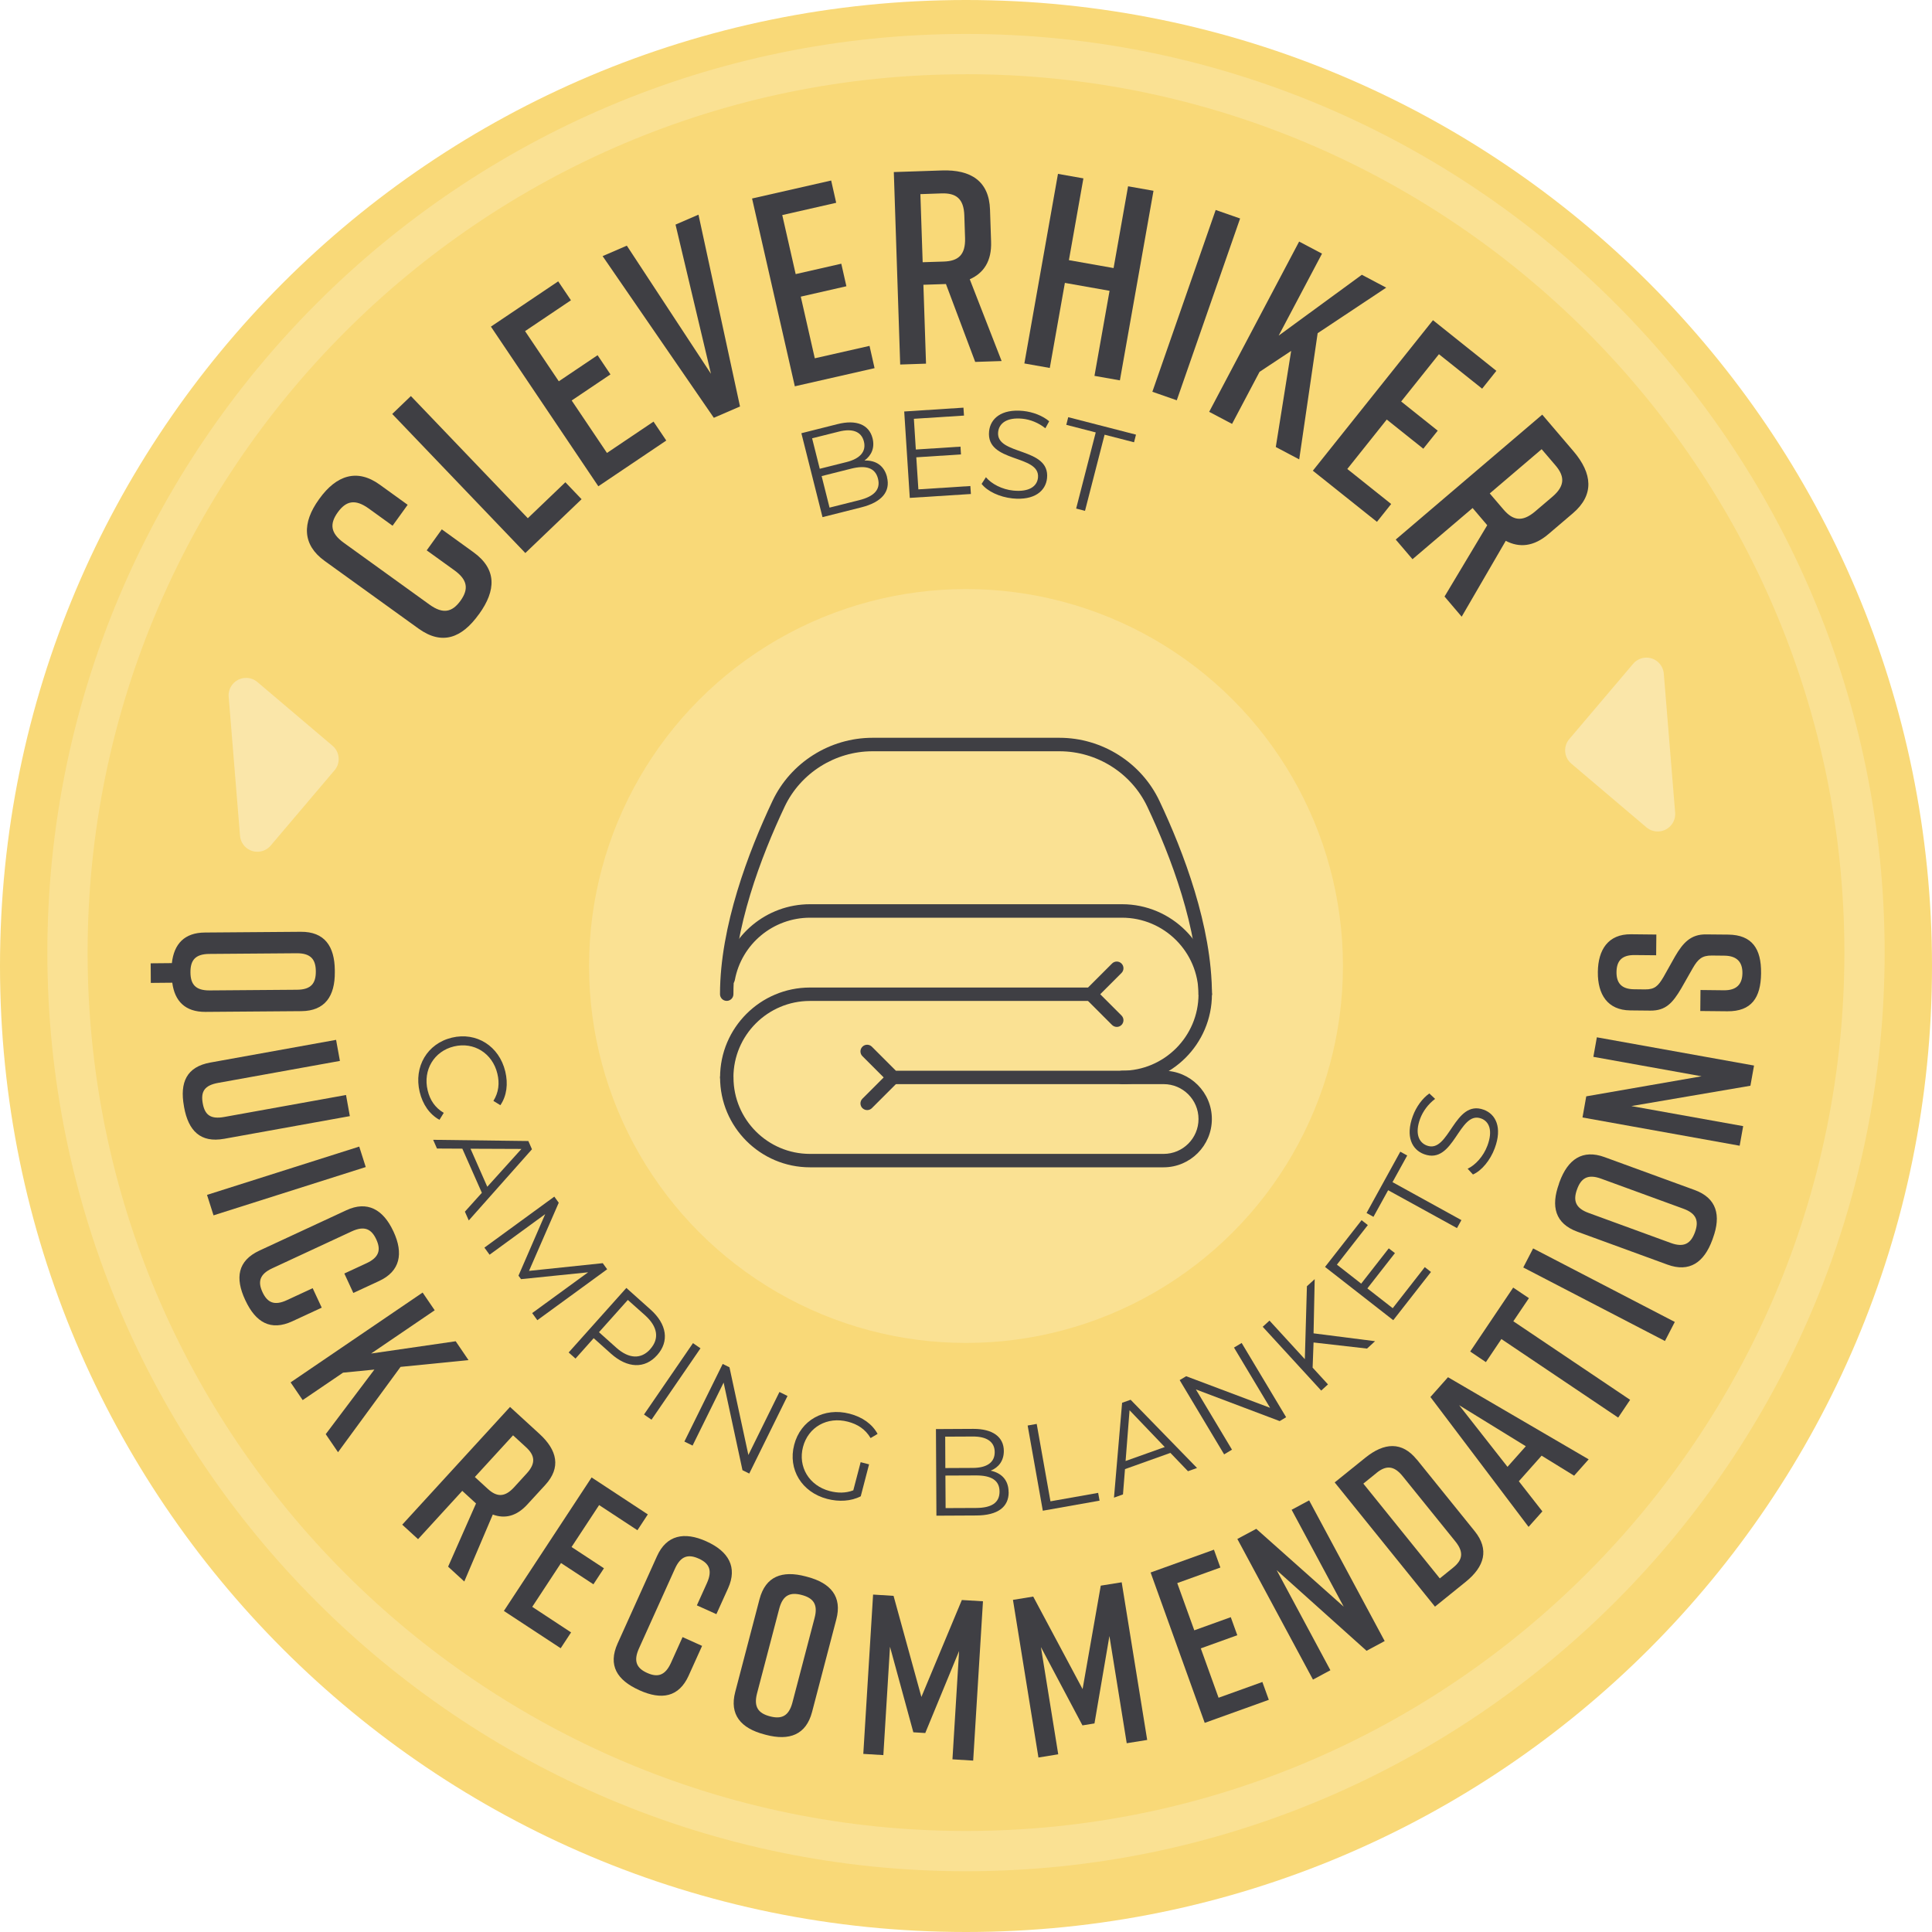 <?xml version="1.0" encoding="UTF-8"?>
<svg id="Layer_2" data-name="Layer 2" xmlns="http://www.w3.org/2000/svg" viewBox="0 0 288 288">
  <defs>
    <style>
      .cls-1 {
        fill: #f9d978;
      }

      .cls-1, .cls-2, .cls-3, .cls-4 {
        stroke-width: 0px;
      }

      .cls-2 {
        fill: #3f3f44;
      }

      .cls-3 {
        fill: #fae193;
      }

      .cls-4 {
        fill: #fae6a9;
      }
    </style>
  </defs>
  <g id="Layer_1-2" data-name="Layer 1">
    <g>
      <path class="cls-1" d="m0,144C0,64.47,64.47,0,144,0s144,64.47,144,144-64.47,144-144,144S0,223.53,0,144"/>
      <path class="cls-3" d="m144,278.94c-75.51,0-136.94-61.43-136.94-136.94S68.49,5.06,144,5.06s136.94,61.43,136.94,136.94-61.43,136.94-136.94,136.94Zm0-267.87C71.8,11.06,13.06,69.8,13.06,142s58.74,130.94,130.94,130.94,130.94-58.74,130.94-130.94S216.2,11.06,144,11.06Z"/>
      <circle class="cls-3" cx="144" cy="144" r="56.19"/>
      <g>
        <path class="cls-2" d="m70.58,82.32c3.49,2.52,3.39,5.68.84,9.21l-.05.06c-2.54,3.53-5.47,4.65-9,2.1l-13.97-10.07c-3.36-2.42-3.39-5.68-.84-9.2l.05-.07c2.54-3.53,5.64-4.53,9-2.1l4.16,3-2.25,3.12-3.56-2.57c-2.03-1.46-3.38-1.13-4.61.57-1.22,1.7-1.12,3.09.91,4.55l12.77,9.21c2.03,1.46,3.38,1.12,4.61-.57,1.22-1.7,1.12-3.09-.91-4.55l-4.12-2.97,2.25-3.13,4.72,3.41Z"/>
        <path class="cls-2" d="m86.69,74.42l-8.38,8.02-19.84-20.73,2.78-2.67,17.43,18.21,5.6-5.36,2.41,2.52Z"/>
        <path class="cls-2" d="m89.2,72.5l-16.02-23.81,10.03-6.75,1.9,2.82-6.84,4.6,5.03,7.48,5.78-3.89,1.92,2.86-5.78,3.89,5.26,7.82,6.94-4.67,1.9,2.82-10.13,6.82Z"/>
        <path class="cls-2" d="m110.32,60.59l-3.91,1.69-16.58-24.1,3.61-1.56,12.54,19.1-5.28-22.24,3.42-1.48,6.19,28.59Z"/>
        <path class="cls-2" d="m118.48,57.57l-6.37-27.98,11.79-2.68.75,3.32-8.04,1.83,2,8.8,6.8-1.55.76,3.36-6.8,1.55,2.09,9.19,8.16-1.85.75,3.32-11.91,2.71Z"/>
        <path class="cls-2" d="m145.38,53.97l-4.37-11.63h-.04s-3.32.11-3.32.11l.39,11.76-3.85.13-.95-28.69,7.17-.24c4.34-.15,7.03,1.61,7.17,5.83l.16,4.79c.1,2.87-1.08,4.67-3.18,5.6l4.75,12.19-3.93.13Zm-7.84-14.88l3.15-.1c2.13-.07,3.25-.97,3.17-3.51l-.11-3.36c-.08-2.54-1.26-3.36-3.39-3.29l-3.16.11.34,10.16Z"/>
        <path class="cls-2" d="m161.5,26.59l-2.16,12.19,6.66,1.18,2.16-12.19,3.79.67-5.01,28.26-3.79-.67,2.25-12.68-6.66-1.18-2.25,12.68-3.79-.67,5.01-28.26,3.79.67Z"/>
        <path class="cls-2" d="m171.78,58.4l9.44-27.1,3.64,1.27-9.44,27.1-3.64-1.27Z"/>
        <path class="cls-2" d="m190.18,66.64l2.29-14.33-4.71,3.12-4.1,7.76-3.41-1.8,13.41-25.38,3.41,1.8-6.46,12.22,12.4-9.07,3.63,1.92-10.22,6.79-2.75,18.81-3.48-1.84Z"/>
        <path class="cls-2" d="m195.71,70.16l17.9-22.43,9.45,7.55-2.12,2.66-6.44-5.14-5.63,7.05,5.45,4.35-2.15,2.69-5.45-4.35-5.88,7.37,6.54,5.22-2.12,2.66-9.55-7.62Z"/>
        <path class="cls-2" d="m215.32,88.95l6.38-10.66-.03-.03-2.15-2.53-8.96,7.63-2.5-2.93,21.84-18.62,4.66,5.46c2.82,3.31,3.12,6.5-.09,9.24l-3.65,3.11c-2.18,1.86-4.32,2.07-6.36,1l-6.57,11.31-2.55-3Zm6.75-15.4l2.05,2.4c1.38,1.62,2.78,1.94,4.72.29l2.56-2.18c1.94-1.65,1.85-3.08.46-4.7l-2.05-2.4-7.74,6.6Z"/>
      </g>
      <g>
        <path class="cls-2" d="m132.22,71.12c.54,2.13-.73,3.74-3.86,4.52l-5.75,1.45-3.15-12.51,5.4-1.36c2.79-.7,4.69.07,5.21,2.11.36,1.43-.17,2.57-1.2,3.32,1.7-.05,2.93.76,3.36,2.46Zm-11.16-5.78l1.14,4.54,3.99-1c2-.5,2.97-1.56,2.59-3.07-.38-1.5-1.73-1.98-3.74-1.47l-3.99,1Zm9.82,6.01c-.41-1.62-1.79-2.04-3.99-1.49l-4.41,1.11,1.18,4.7,4.42-1.11c2.2-.55,3.22-1.57,2.8-3.21Z"/>
        <path class="cls-2" d="m144.65,72.46l.08,1.18-9.11.58-.83-12.88,8.83-.57.08,1.18-7.47.48.29,4.58,6.66-.43.07,1.16-6.66.43.31,4.78,7.75-.5Z"/>
        <path class="cls-2" d="m146.33,72.13l.64-.99c.83.99,2.39,1.82,4.08,1.99,2.4.24,3.55-.66,3.68-1.92.36-3.52-7.77-2.16-7.29-6.91.19-1.89,1.82-3.37,5.09-3.04,1.45.15,2.91.72,3.87,1.54l-.57,1.04c-1.03-.83-2.28-1.31-3.41-1.42-2.35-.24-3.5.7-3.63,1.99-.36,3.52,7.76,2.19,7.29,6.87-.19,1.89-1.86,3.35-5.14,3.02-1.93-.2-3.75-1.06-4.6-2.15Z"/>
        <path class="cls-2" d="m163.34,64.46l-4.39-1.13.29-1.14,10.1,2.6-.29,1.14-4.39-1.13-2.92,11.35-1.32-.34,2.92-11.35Z"/>
      </g>
      <g>
        <path class="cls-2" d="m67.36,154.68c3.67-.88,7.05,1.26,7.96,5.04.44,1.83.23,3.62-.73,5.03l-1.04-.64c.79-1.27.94-2.63.59-4.07-.73-3.03-3.5-4.77-6.47-4.05-2.97.71-4.65,3.53-3.92,6.55.34,1.43,1.09,2.58,2.4,3.35l-.64,1.04c-1.49-.82-2.51-2.32-2.95-4.16-.9-3.76,1.13-7.21,4.8-8.09Z"/>
        <path class="cls-2" d="m71.83,177.81l-2.91-6.58-3.78-.02-.57-1.3,14.19.18.54,1.23-9.42,10.61-.58-1.31,2.53-2.81Zm.81-.9l5.09-5.64-7.59-.03,2.5,5.67Z"/>
        <path class="cls-2" d="m90.52,189.2l-10.42,7.6-.77-1.06,8.34-6.08-10,1.02-.38-.52,3.98-9.17-8.29,6.05-.77-1.06,10.42-7.6.66.91-4.43,10.16,10.99-1.15.66.91Z"/>
        <path class="cls-2" d="m97.95,202.02c-1.83,2.05-4.42,1.96-6.87-.23l-2.58-2.31-2.71,3.04-1.02-.91,8.6-9.62,3.6,3.22c2.45,2.18,2.83,4.75.98,6.81Zm-1.02-.91c1.38-1.54,1.14-3.33-.78-5.05l-2.56-2.28-4.3,4.81,2.56,2.29c1.92,1.72,3.73,1.75,5.08.24Z"/>
        <path class="cls-2" d="m103.3,200.22l1.12.77-7.3,10.64-1.12-.77,7.3-10.64Z"/>
        <path class="cls-2" d="m117.4,208.08l-5.71,11.58-1.01-.5-2.81-13.06-4.63,9.39-1.22-.6,5.71-11.57,1.01.5,2.82,13.07,4.63-9.39,1.21.6Z"/>
        <path class="cls-2" d="m128.28,217.96l1.27.33-1.24,4.76c-1.45.75-3.27.84-5,.39-3.8-.99-5.88-4.41-4.92-8.07.95-3.66,4.44-5.62,8.26-4.63,1.89.49,3.37,1.53,4.17,3.01l-1.04.62c-.78-1.31-1.92-2.06-3.38-2.44-3.09-.81-5.92.8-6.7,3.77-.77,2.96.91,5.76,3.98,6.57,1.2.31,2.37.33,3.52-.11l1.1-4.21Z"/>
        <path class="cls-2" d="m150.36,222.44c.01,2.19-1.6,3.46-4.83,3.47l-5.94.03-.07-12.91,5.57-.03c2.88-.01,4.54,1.19,4.55,3.29,0,1.48-.78,2.46-1.96,2.94,1.66.36,2.66,1.44,2.67,3.19Zm-9.46-8.28l.02,4.68,4.11-.02c2.07-.01,3.26-.81,3.25-2.36,0-1.55-1.21-2.34-3.28-2.32l-4.11.02Zm8.1,8.18c0-1.68-1.25-2.41-3.52-2.4l-4.55.02.03,4.85,4.55-.02c2.27-.01,3.5-.76,3.49-2.45Z"/>
        <path class="cls-2" d="m153.2,212.5l1.34-.24,2.05,11.54,7.11-1.26.21,1.16-8.46,1.5-2.26-12.7Z"/>
        <path class="cls-2" d="m174.47,216.58l-6.77,2.42-.3,3.77-1.34.48,1.21-14.14,1.27-.45,9.9,10.17-1.35.48-2.62-2.73Zm-.84-.87l-5.25-5.49-.59,7.57,5.83-2.08Z"/>
        <path class="cls-2" d="m185.09,200.19l6.63,11.07-.96.58-12.49-4.72,5.38,8.98-1.17.7-6.63-11.07.97-.58,12.51,4.71-5.38-8.98,1.15-.69Z"/>
        <path class="cls-2" d="m195.81,200.12l-.14,3.75,2.29,2.5-1.01.92-8.72-9.51,1.01-.92,5.27,5.75.31-10.87,1.16-1.06-.17,8.08,9.17,1.17-1.2,1.1-7.98-.91Z"/>
        <path class="cls-2" d="m212.38,188.88l.93.73-5.62,7.19-10.17-7.94,5.45-6.97.93.73-4.61,5.9,3.62,2.83,4.11-5.26.92.71-4.11,5.26,3.78,2.95,4.78-6.12Z"/>
        <path class="cls-2" d="m206.93,177.42l-2.19,3.97-1.03-.57,5.03-9.14,1.03.57-2.19,3.97,10.27,5.66-.66,1.19-10.27-5.65Z"/>
        <path class="cls-2" d="m219.58,175.09l-.8-.87c1.17-.55,2.36-1.86,2.95-3.45.84-2.26.25-3.6-.94-4.04-3.32-1.23-4.03,6.98-8.51,5.32-1.78-.66-2.81-2.61-1.67-5.69.5-1.37,1.43-2.64,2.46-3.36l.86.81c-1.06.79-1.83,1.88-2.23,2.95-.82,2.21-.2,3.56,1.01,4.01,3.32,1.23,4.07-6.97,8.48-5.34,1.78.66,2.78,2.64,1.63,5.73-.67,1.82-1.97,3.36-3.23,3.91Z"/>
      </g>
      <g>
        <path class="cls-2" d="m44.92,150.73l-14.28.11c-3.03.02-4.6-1.6-4.96-4.35l-3.2.03-.02-2.92,3.16-.03c.32-2.86,1.87-4.54,4.93-4.56l14.28-.11c3.54-.03,5.05,2.14,5.08,5.74v.27c.03,3.6-1.48,5.79-4.98,5.82Zm-.64-3.19c2.11-.02,2.81-.97,2.8-2.74s-.74-2.71-2.84-2.7l-13.05.1c-2.11.02-2.81.97-2.8,2.74.01,1.77.73,2.71,2.84,2.7l13.05-.1Z"/>
        <path class="cls-2" d="m33.4,169.76c-3.51.63-5.32-1.18-5.96-4.73l-.02-.13c-.64-3.55.39-5.87,3.94-6.51l18.74-3.38.57,3.14-18.13,3.27c-2.07.37-2.63,1.3-2.32,3.04.31,1.74,1.16,2.42,3.23,2.04l18.13-3.27.57,3.15-18.74,3.38Z"/>
        <path class="cls-2" d="m30.86,178.12l22.69-7.2.97,3.05-22.69,7.2-.97-3.05Z"/>
        <path class="cls-2" d="m43.58,196.96c-3.24,1.5-5.48.15-7-3.12l-.03-.06c-1.52-3.27-1.14-5.84,2.13-7.36l12.95-6.01c3.11-1.45,5.48-.14,7,3.12l.03.06c1.52,3.27.98,5.92-2.13,7.36l-3.86,1.79-1.34-2.9,3.3-1.53c1.88-.87,2.19-1.99,1.46-3.56-.73-1.57-1.78-2.06-3.66-1.19l-11.84,5.5c-1.88.87-2.19,1.99-1.46,3.56.73,1.57,1.78,2.06,3.66,1.18l3.82-1.77,1.35,2.9-4.38,2.03Z"/>
        <path class="cls-2" d="m48.57,213.77l7.24-9.61-4.67.46-6.02,4.09-1.8-2.64,19.68-13.39,1.8,2.64-9.48,6.45,12.61-1.83,1.91,2.81-10.13,1.01-9.32,12.72-1.84-2.7Z"/>
        <path class="cls-2" d="m66.8,233.54l4.16-9.42-.02-.02-2.03-1.86-6.59,7.2-2.36-2.16,16.07-17.55,4.39,4.02c2.66,2.43,3.23,5.03.86,7.61l-2.69,2.93c-1.61,1.75-3.35,2.14-5.13,1.48l-4.25,9.98-2.41-2.21Zm3.99-13.36l1.93,1.77c1.3,1.19,2.49,1.31,3.91-.24l1.88-2.06c1.42-1.55,1.21-2.72-.1-3.92l-1.93-1.77-5.7,6.22Z"/>
        <path class="cls-2" d="m75.12,240.13l13.07-19.89,8.38,5.51-1.55,2.36-5.71-3.75-4.11,6.25,4.83,3.17-1.57,2.39-4.83-3.17-4.29,6.53,5.79,3.81-1.55,2.36-8.47-5.56Z"/>
        <path class="cls-2" d="m102.67,249.76c-1.47,3.25-4.05,3.69-7.34,2.21l-.06-.03c-3.28-1.48-4.68-3.68-3.2-6.96l5.87-13.01c1.41-3.13,4.05-3.69,7.34-2.21l.06.03c3.28,1.48,4.61,3.83,3.2,6.96l-1.75,3.87-2.91-1.31,1.5-3.32c.85-1.89.36-2.94-1.22-3.65-1.58-.71-2.69-.39-3.54,1.49l-5.37,11.9c-.85,1.89-.36,2.94,1.22,3.65,1.58.71,2.69.39,3.55-1.5l1.73-3.84,2.91,1.31-1.99,4.4Z"/>
        <path class="cls-2" d="m120.09,234.99l.26.07c3.49.92,5.21,2.95,4.32,6.33l-3.62,13.82c-.89,3.39-3.38,4.32-6.87,3.4l-.26-.07c-3.49-.92-5.21-2.95-4.32-6.33l3.62-13.82c.9-3.42,3.38-4.32,6.87-3.4Zm-5.32,20.86c1.71.45,2.81,0,3.35-2.04l3.31-12.63c.54-2.04-.21-2.97-1.92-3.42s-2.81,0-3.35,2.04l-3.31,12.63c-.53,2.04.21,2.97,1.92,3.42Z"/>
        <path class="cls-2" d="m137.95,258.34l-1.8-.11-3.48-12.75-.99,16.15-2.99-.18,1.46-23.75,3.05.19,4.15,15.07,6.03-14.45,3.15.19-1.46,23.75-3.09-.19.99-16.15-5.04,12.22Z"/>
        <path class="cls-2" d="m163.14,256.91l-1.78.29-6.19-11.67,2.58,15.98-2.95.48-3.8-23.5,3.02-.49,7.36,13.79,2.71-15.42,3.12-.5,3.8,23.5-3.05.49-2.58-15.98-2.23,13.04Z"/>
        <path class="cls-2" d="m179.58,256.81l-8.06-22.4,9.44-3.4.96,2.66-6.43,2.32,2.54,7.04,5.44-1.96.97,2.69-5.44,1.96,2.65,7.36,6.53-2.35.96,2.66-9.54,3.43Z"/>
        <path class="cls-2" d="m195.72,250.37l-11.27-20.96,2.82-1.51,13.03,11.6-7.76-14.44,2.61-1.4,11.26,20.97-2.7,1.45-13.4-12.02,8.01,14.92-2.61,1.4Z"/>
        <path class="cls-2" d="m211.2,217.56l8.63,10.69c2.2,2.73,1.47,5.28-1.34,7.55l-4.58,3.7-14.95-18.52,4.58-3.69c2.8-2.26,5.46-2.44,7.66.29Zm-5.99,2l-1.98,1.6,11.4,14.13,1.98-1.6c1.38-1.11,1.67-2.26.34-3.91l-7.86-9.73c-1.32-1.64-2.51-1.6-3.89-.49Z"/>
        <path class="cls-2" d="m229.8,217l-3.39,3.81,3.51,4.49-2.06,2.31-14.63-19.36,2.62-2.95,20.97,12.24-2.17,2.44-4.85-2.99Zm-2.35-1.41l-9.94-6.12,7.21,9.19,2.73-3.07Z"/>
        <path class="cls-2" d="m227.91,193.52l-2.32,3.44,17.41,11.71-1.78,2.65-17.41-11.71-2.31,3.44-2.34-1.58,6.41-9.53,2.34,1.57Z"/>
        <path class="cls-2" d="m248.19,199.9l-21.12-10.96,1.47-2.84,21.12,10.96-1.47,2.84Z"/>
        <path class="cls-2" d="m232.39,176.44l.09-.25c1.24-3.38,3.42-4.9,6.71-3.7l13.42,4.9c3.29,1.2,3.98,3.77,2.74,7.16l-.09.26c-1.24,3.39-3.42,4.91-6.71,3.7l-13.41-4.9c-3.32-1.21-3.98-3.77-2.74-7.16Zm20.27,7.26c.61-1.66.26-2.8-1.72-3.52l-12.27-4.48c-1.98-.72-2.98-.08-3.58,1.59-.61,1.66-.26,2.8,1.72,3.52l12.26,4.48c1.98.72,2.98.07,3.59-1.59Z"/>
        <path class="cls-2" d="m259.32,170.79l-23.42-4.21.56-3.15,17.19-2.99-16.13-2.9.52-2.91,23.43,4.21-.54,3.01-17.75,3.03,16.67,2.99-.52,2.91Z"/>
        <path class="cls-2" d="m246.88,142.4l-3.23-.03c-1.9-.02-2.66.89-2.68,2.52-.02,1.63.72,2.56,2.63,2.58l1.63.02c1.43.01,1.94-.49,2.74-1.84l1.73-3.08c1.18-2.03,2.35-3.31,4.62-3.28l3.3.03c3.57.04,4.94,2.12,4.9,5.73v.07c-.04,3.6-1.42,5.66-5.02,5.63l-4.04-.04.03-3.13,3.5.04c1.87.02,2.73-.89,2.75-2.55s-.82-2.59-2.69-2.61l-1.87-.02c-1.43-.01-2.04.49-2.84,1.88l-1.73,3.04c-1.28,2.16-2.31,3.31-4.59,3.29l-2.99-.03c-3.43-.03-4.87-2.43-4.84-5.69v-.07c.04-3.26,1.52-5.63,4.95-5.59l3.77.04-.03,3.13Z"/>
      </g>
      <g id="Path_127" data-name="Path 127">
        <path class="cls-4" d="m233.93,110.17c-.93,1.09-.79,2.74.3,3.66l11.2,9.5c1.1.93,2.74.79,3.67-.3.45-.53.67-1.21.61-1.9l-1.69-20.71c-.12-1.43-1.37-2.5-2.8-2.38-.69.06-1.32.38-1.77.91l-9.5,11.2v.02Z"/>
      </g>
      <g id="Path_127-2" data-name="Path 127">
        <path class="cls-4" d="m49.87,114.83c.93-1.09.79-2.74-.3-3.66l-11.2-9.5c-1.1-.93-2.74-.79-3.67.3-.45.53-.67,1.21-.61,1.9l1.69,20.71c.12,1.43,1.37,2.5,2.8,2.38.69-.06,1.32-.38,1.77-.91l9.5-11.2v-.02Z"/>
      </g>
      <g>
        <path class="cls-2" d="m167.26,161.61c-.55,0-1-.45-1-1s.45-1,1-1c6.29,0,11.4-5.12,11.4-11.4,0-.55.45-1,1-1s1,.45,1,1c0,7.39-6.01,13.4-13.4,13.4Z"/>
        <path class="cls-2" d="m179.66,149.2c-.55,0-1-.45-1-1,0-9.74-4.15-20.57-7.63-27.94-2.37-5.02-7.51-8.27-13.1-8.27h-27.87c-5.58,0-10.73,3.25-13.1,8.27-3.48,7.37-7.63,18.2-7.63,27.94,0,.55-.45,1-1,1s-1-.45-1-1c0-10.11,4.25-21.24,7.82-28.8,2.7-5.72,8.55-9.42,14.91-9.42h27.87c6.35,0,12.21,3.7,14.91,9.42,3.57,7.55,7.82,18.68,7.82,28.8,0,.55-.45,1-1,1Z"/>
        <path class="cls-2" d="m179.66,149.2c-.55,0-1-.45-1-1,0-6.29-5.12-11.4-11.4-11.4h-46.51c-5.49,0-10.21,3.91-11.21,9.3-.1.54-.63.9-1.17.8-.54-.1-.9-.62-.8-1.17,1.18-6.34,6.72-10.94,13.18-10.94h46.51c7.39,0,13.4,6.01,13.4,13.4,0,.55-.45,1-1,1Z"/>
        <path class="cls-2" d="m173.46,174.01h-52.72c-7.39,0-13.4-6.01-13.4-13.4,0-.55.45-1,1-1s1,.45,1,1c0,6.29,5.12,11.4,11.4,11.4h52.72c2.87,0,5.2-2.33,5.2-5.2s-2.33-5.2-5.2-5.2h-40.31c-.27,0-.52-.11-.71-.29l-3.88-3.88c-.39-.39-.39-1.02,0-1.41s1.02-.39,1.41,0l3.58,3.58h39.9c3.97,0,7.2,3.23,7.2,7.2s-3.23,7.2-7.2,7.2Z"/>
        <path class="cls-2" d="m108.34,161.61c-.55,0-1-.45-1-1,0-7.39,6.01-13.4,13.4-13.4h41.45l3.58-3.58c.39-.39,1.02-.39,1.41,0s.39,1.02,0,1.41l-3.88,3.88c-.19.19-.44.29-.71.29h-41.86c-6.29,0-11.4,5.12-11.4,11.4,0,.55-.45,1-1,1Z"/>
        <path class="cls-2" d="m129.27,165.48c-.26,0-.51-.1-.71-.29-.39-.39-.39-1.02,0-1.41l3.88-3.88c.39-.39,1.02-.39,1.41,0s.39,1.02,0,1.41l-3.88,3.88c-.2.2-.45.29-.71.29Z"/>
        <path class="cls-2" d="m166.48,153.08c-.26,0-.51-.1-.71-.29l-3.88-3.88c-.39-.39-.39-1.02,0-1.41.39-.39,1.02-.39,1.41,0l3.88,3.88c.39.39.39,1.02,0,1.41-.2.2-.45.29-.71.29Z"/>
      </g>
    </g>
  </g>
</svg>